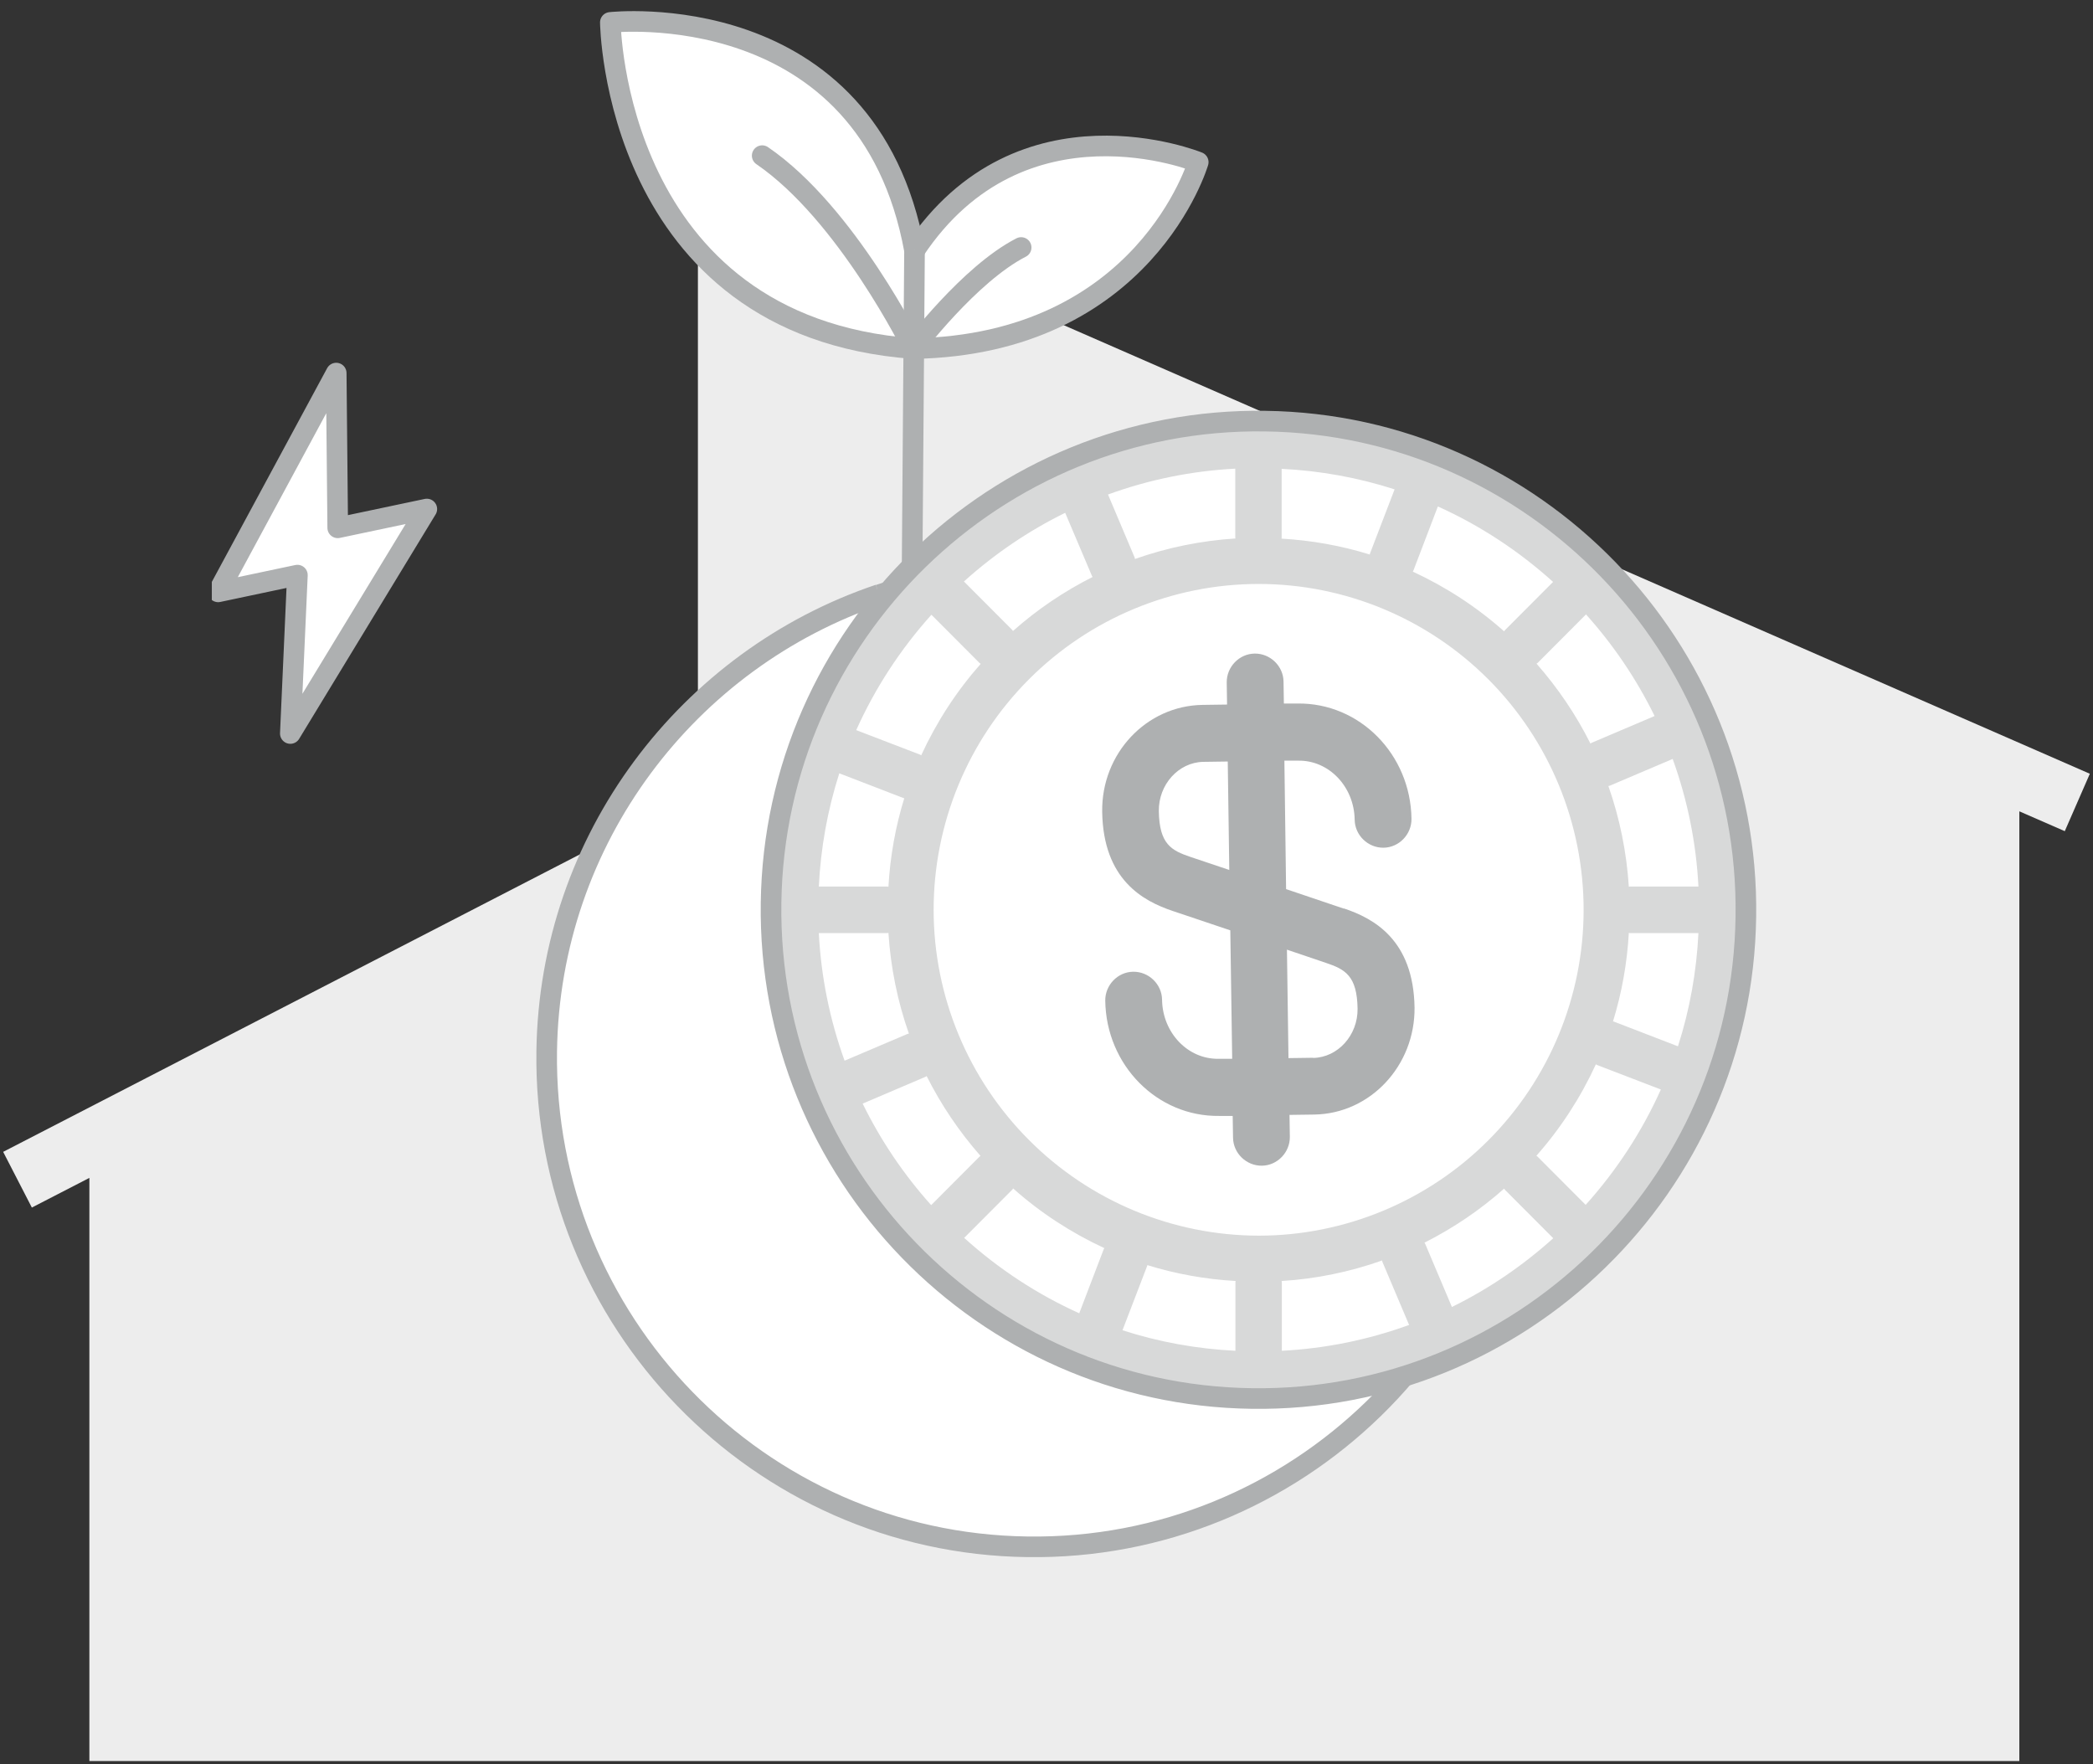 <svg xmlns="http://www.w3.org/2000/svg" width="331.0" height="279.0" viewBox="0.0 0.0 331.0 279.0" fill="none">
<rect x="0.0" y="0.0" width="331.0" height="279.0" fill="#333333" stroke="none"/>
<path d="M330.5 122.366L224.782 76.151L213.071 71.025L103.185 23L108 30L110.373 36.96V125.489L0.5 182.159L5.037 190.968L14.135 186.277V278.5H110.373H319.35V201.575V181.088V128.307L326.537 131.443L330.5 122.366Z" fill="#EDEDED" />
<g clip-path="url(#clip0_2845_17245)">
<path d="M144.413 55.128C97.01 51.612 96.524 3.543 96.524 3.543C96.524 3.543 137.236 -1.029 144.629 39.601" fill="white" />
<path d="M144.413 55.128C97.01 51.612 96.524 3.543 96.524 3.543C96.524 3.543 137.236 -1.029 144.629 39.601" stroke="#AEB0B1" stroke-width="3.26" stroke-linejoin="round" />
<path d="M144.413 55.129C181.078 54.507 189.496 25.644 189.496 25.644C189.496 25.644 161.545 14.228 144.656 39.575" fill="white" />
<path d="M144.413 55.129C181.078 54.507 189.496 25.644 189.496 25.644C189.496 25.644 161.545 14.228 144.656 39.575" stroke="#AEB0B1" stroke-width="3.26" stroke-linejoin="round" />
<path d="M144.17 99.897L144.629 39.574" stroke="#AEB0B1" stroke-width="3.26" stroke-linejoin="round" />
<path d="M120.537 24.615C133.919 33.758 144.414 55.128 144.414 55.128C144.414 55.128 153.29 43.334 161.492 39.141" stroke="#AEB0B1" stroke-width="3.26" stroke-linecap="round" stroke-linejoin="round" />
<path d="M53.171 59L34.5 93.6L47.033 90.951L45.915 116L67.5 80.499L53.41 83.472L53.171 59Z" fill="white" stroke="#AEB0B1" stroke-width="3.26" stroke-linejoin="round" />
<path d="M139.042 94.054C147.082 91.349 155.689 89.942 164.619 90.051C207.139 90.619 241.241 125.785 240.621 168.416C240.054 211.048 204.981 245.24 162.461 244.618C119.941 244.05 85.866 208.884 86.459 166.252C86.918 132.601 108.879 104.198 139.015 94.027" fill="white" />
<path d="M139.042 94.054C147.082 91.349 155.689 89.942 164.619 90.051C207.139 90.619 241.241 125.785 240.621 168.416C240.054 211.048 204.981 245.24 162.461 244.618C119.941 244.05 85.866 208.884 86.459 166.252C86.918 132.601 108.879 104.198 139.015 94.027" stroke="#AEB0B1" stroke-width="3.26" stroke-linejoin="round" />
<path d="M200.1 66.598C242.619 67.166 276.722 102.332 276.101 144.964C275.534 187.596 240.461 221.788 197.941 221.165C155.421 220.597 121.346 185.432 121.94 142.8C122.506 100.168 157.58 65.976 200.1 66.598Z" fill="white" />
<path d="M212.51 143.692L203.391 140.608L203.121 120.293H205.306C210.162 120.212 214.155 124.405 214.236 129.626C214.263 132.087 216.341 134.089 218.796 134.062C221.251 134.035 223.248 131.952 223.221 129.491C223.086 119.292 215.019 111.123 205.198 111.258H203.04L202.986 107.796C202.959 105.334 200.881 103.333 198.426 103.36C195.971 103.387 193.975 105.47 194.002 107.931L194.056 111.421L190.171 111.475C181.294 111.61 174.172 119.157 174.307 128.381C174.468 139.121 180.782 142.502 185.476 144.071L194.568 147.128L194.865 167.443H192.707C187.85 167.524 183.857 163.331 183.776 158.11C183.749 155.648 181.672 153.647 179.217 153.674C176.762 153.701 174.765 155.784 174.792 158.245C174.927 168.443 182.994 176.613 192.815 176.477H194.946L195 179.913C195.027 182.374 197.104 184.376 199.559 184.349C202.015 184.322 204.011 182.239 203.984 179.778L203.93 176.315L207.842 176.261C216.719 176.126 223.787 168.525 223.706 159.354C223.544 148.615 217.231 145.234 212.537 143.665L212.51 143.692ZM188.282 135.523C185.233 134.495 183.345 133.494 183.264 128.273C183.21 124.08 186.366 120.564 190.278 120.483L194.164 120.429L194.406 137.579L188.282 135.523ZM207.68 167.28L203.768 167.334L203.525 150.184L209.677 152.267C212.726 153.295 214.614 154.296 214.695 159.517C214.749 163.71 211.592 167.226 207.68 167.307V167.28Z" fill="#AEB0B1" />
<path d="M220.793 218.028C204.794 222.761 187.608 222.139 171.879 216.107C171.582 216.107 171.313 215.999 171.097 215.809C161.222 211.968 152.238 206.125 144.711 198.632C144.657 198.578 144.576 198.551 144.522 198.497C144.468 198.443 144.441 198.362 144.387 198.308C137.48 191.356 131.949 183.132 128.091 174.125V174.07L128.037 174.043C120.267 155.757 119.862 135.172 126.958 116.588C126.958 116.453 126.985 116.317 127.039 116.155C127.039 116.155 127.174 115.939 127.228 115.83C131.059 105.93 136.887 96.949 144.36 89.402C144.414 89.348 144.441 89.267 144.495 89.213C144.549 89.159 144.63 89.132 144.684 89.077C151.617 82.152 159.819 76.607 168.83 72.739H168.884L168.911 72.712C187.15 64.921 207.681 64.543 226.189 71.63C226.324 71.63 226.486 71.684 226.621 71.711C226.729 71.765 226.837 71.846 226.945 71.9C236.819 75.741 245.776 81.584 253.304 89.077C253.358 89.132 253.438 89.159 253.492 89.213C253.546 89.267 253.573 89.348 253.627 89.402C260.534 96.354 266.065 104.577 269.923 113.612V113.666L269.95 113.693C277.72 131.98 278.125 152.565 271.029 171.149C271.029 171.284 271.002 171.419 270.948 171.582C270.867 171.717 270.813 171.852 270.705 171.988C266.874 181.861 261.047 190.815 253.6 198.335C253.546 198.389 253.519 198.47 253.465 198.524C253.411 198.578 253.331 198.605 253.277 198.659C246.343 205.584 238.141 211.13 229.13 214.998H229.076L229.049 215.025C226.324 216.188 223.545 217.189 220.712 218.028M133.568 167.741L143.551 163.494C143.551 163.494 143.658 163.494 143.739 163.467C141.932 158.327 140.853 152.971 140.502 147.534C140.448 147.534 140.394 147.561 140.313 147.561H129.494C129.845 154.459 131.221 161.248 133.568 167.741ZM147.274 190.571L154.909 182.916C154.909 182.916 155.017 182.835 155.071 182.808C151.698 178.967 148.839 174.747 146.545 170.175C146.491 170.202 146.437 170.256 146.383 170.283L136.428 174.53C139.288 180.373 142.93 185.756 147.274 190.598V190.571ZM170.665 207.721L174.55 197.55C174.55 197.55 174.631 197.442 174.658 197.388C169.397 194.953 164.541 191.789 160.224 187.947C160.17 188.001 160.17 188.056 160.116 188.11L152.481 195.765C157.904 200.661 164.028 204.692 170.692 207.694L170.665 207.721ZM245.614 195.792L237.979 188.137C237.979 188.137 237.898 188.029 237.871 187.974C234.067 191.356 229.831 194.223 225.272 196.522C225.299 196.577 225.353 196.631 225.38 196.685L229.615 206.693C235.443 203.826 240.812 200.174 245.641 195.819L245.614 195.792ZM262.692 172.312L252.548 168.417C252.548 168.417 252.44 168.336 252.386 168.309C249.958 173.583 246.801 178.453 242.97 182.781C243.024 182.835 243.078 182.835 243.132 182.889L250.767 190.544C255.651 185.107 259.671 178.967 262.665 172.285L262.692 172.312ZM264.527 120.023L254.545 124.27C254.545 124.27 254.437 124.27 254.356 124.297C256.163 129.437 257.243 134.793 257.593 140.23C257.647 140.23 257.701 140.203 257.782 140.203H268.601C268.25 133.305 266.874 126.515 264.527 120.023ZM250.794 97.193L243.159 104.848C243.159 104.848 243.051 104.929 242.997 104.956C246.37 108.797 249.23 113.017 251.523 117.589C251.577 117.562 251.631 117.508 251.685 117.481L261.667 113.234C258.807 107.391 255.165 102.008 250.821 97.165L250.794 97.193ZM227.403 80.07L223.518 90.241C223.518 90.241 223.464 90.349 223.437 90.403C228.698 92.837 233.555 96.002 237.871 99.844C237.925 99.789 237.925 99.735 237.979 99.681L245.614 92.026C240.191 87.13 234.067 83.099 227.403 80.097V80.07ZM152.454 91.972L160.089 99.627C160.089 99.627 160.17 99.735 160.197 99.789C164.001 96.408 168.237 93.541 172.796 91.241C172.769 91.187 172.716 91.133 172.689 91.079L168.453 81.097C162.625 83.965 157.256 87.617 152.427 91.972H152.454ZM135.376 115.452L145.52 119.347C145.52 119.347 145.628 119.428 145.682 119.455C148.11 114.18 151.267 109.311 155.098 104.983C155.044 104.929 154.99 104.929 154.936 104.875L147.301 97.22C142.417 102.657 138.397 108.797 135.403 115.479L135.376 115.452ZM199.048 195.413C212.672 195.413 225.757 189.976 235.389 180.319C245.021 170.662 250.444 157.542 250.444 143.882C250.444 130.221 245.021 117.102 235.389 107.445C225.757 97.788 212.672 92.35 199.048 92.35C185.423 92.35 172.338 97.788 162.706 107.445C153.074 117.102 147.651 130.221 147.651 143.882C147.651 157.542 153.101 170.635 162.733 180.292C172.365 189.949 185.423 195.386 199.048 195.413ZM179.46 88.239C179.46 88.239 179.46 88.347 179.487 88.401C184.614 86.589 189.955 85.507 195.378 85.155C195.378 85.101 195.351 85.047 195.351 84.966V74.118C188.472 74.47 181.7 75.85 175.225 78.203L179.46 88.212V88.239ZM202.663 85.182C207.411 85.453 212.106 86.291 216.638 87.698C216.638 87.644 216.638 87.617 216.638 87.59L220.55 77.391C214.777 75.525 208.76 74.443 202.69 74.145V84.993C202.69 84.993 202.663 85.101 202.663 85.182ZM268.601 147.561H257.782C257.782 147.561 257.674 147.534 257.593 147.534C257.324 152.295 256.487 157.001 255.084 161.546C255.138 161.546 255.165 161.546 255.192 161.546L265.363 165.468C267.225 159.679 268.304 153.647 268.601 147.561ZM218.608 199.525C218.608 199.525 218.608 199.417 218.581 199.336C213.455 201.148 208.113 202.257 202.69 202.582C202.69 202.636 202.717 202.69 202.717 202.771V213.618C209.597 213.267 216.368 211.887 222.844 209.534L218.608 199.525ZM195.405 202.582C190.657 202.311 185.962 201.473 181.43 200.066C181.43 200.12 181.43 200.147 181.43 200.174L177.518 210.372C183.292 212.239 189.308 213.321 195.378 213.618V202.771C195.378 202.771 195.405 202.663 195.405 202.582ZM140.313 140.203C140.313 140.203 140.421 140.23 140.502 140.23C140.772 135.469 141.608 130.762 143.011 126.218C142.957 126.218 142.93 126.218 142.903 126.218L132.732 122.296C130.87 128.084 129.791 134.117 129.494 140.203H140.313Z" fill="#D8D9D9" />
<path d="M200.1 66.598C242.619 67.166 276.722 102.332 276.101 144.964C275.534 187.596 240.461 221.788 197.941 221.165C155.421 220.597 121.346 185.432 121.94 142.8C122.506 100.168 157.58 65.976 200.1 66.598Z" stroke="#AEB0B1" stroke-width="3.26" stroke-linejoin="round" />
</g>
<defs>
<clipPath id="clip0_2845_17245">
<rect width="246" height="248" fill="white" transform="matrix(-1 0 0 1 279.5 0)" />
</clipPath>
</defs>
</svg>